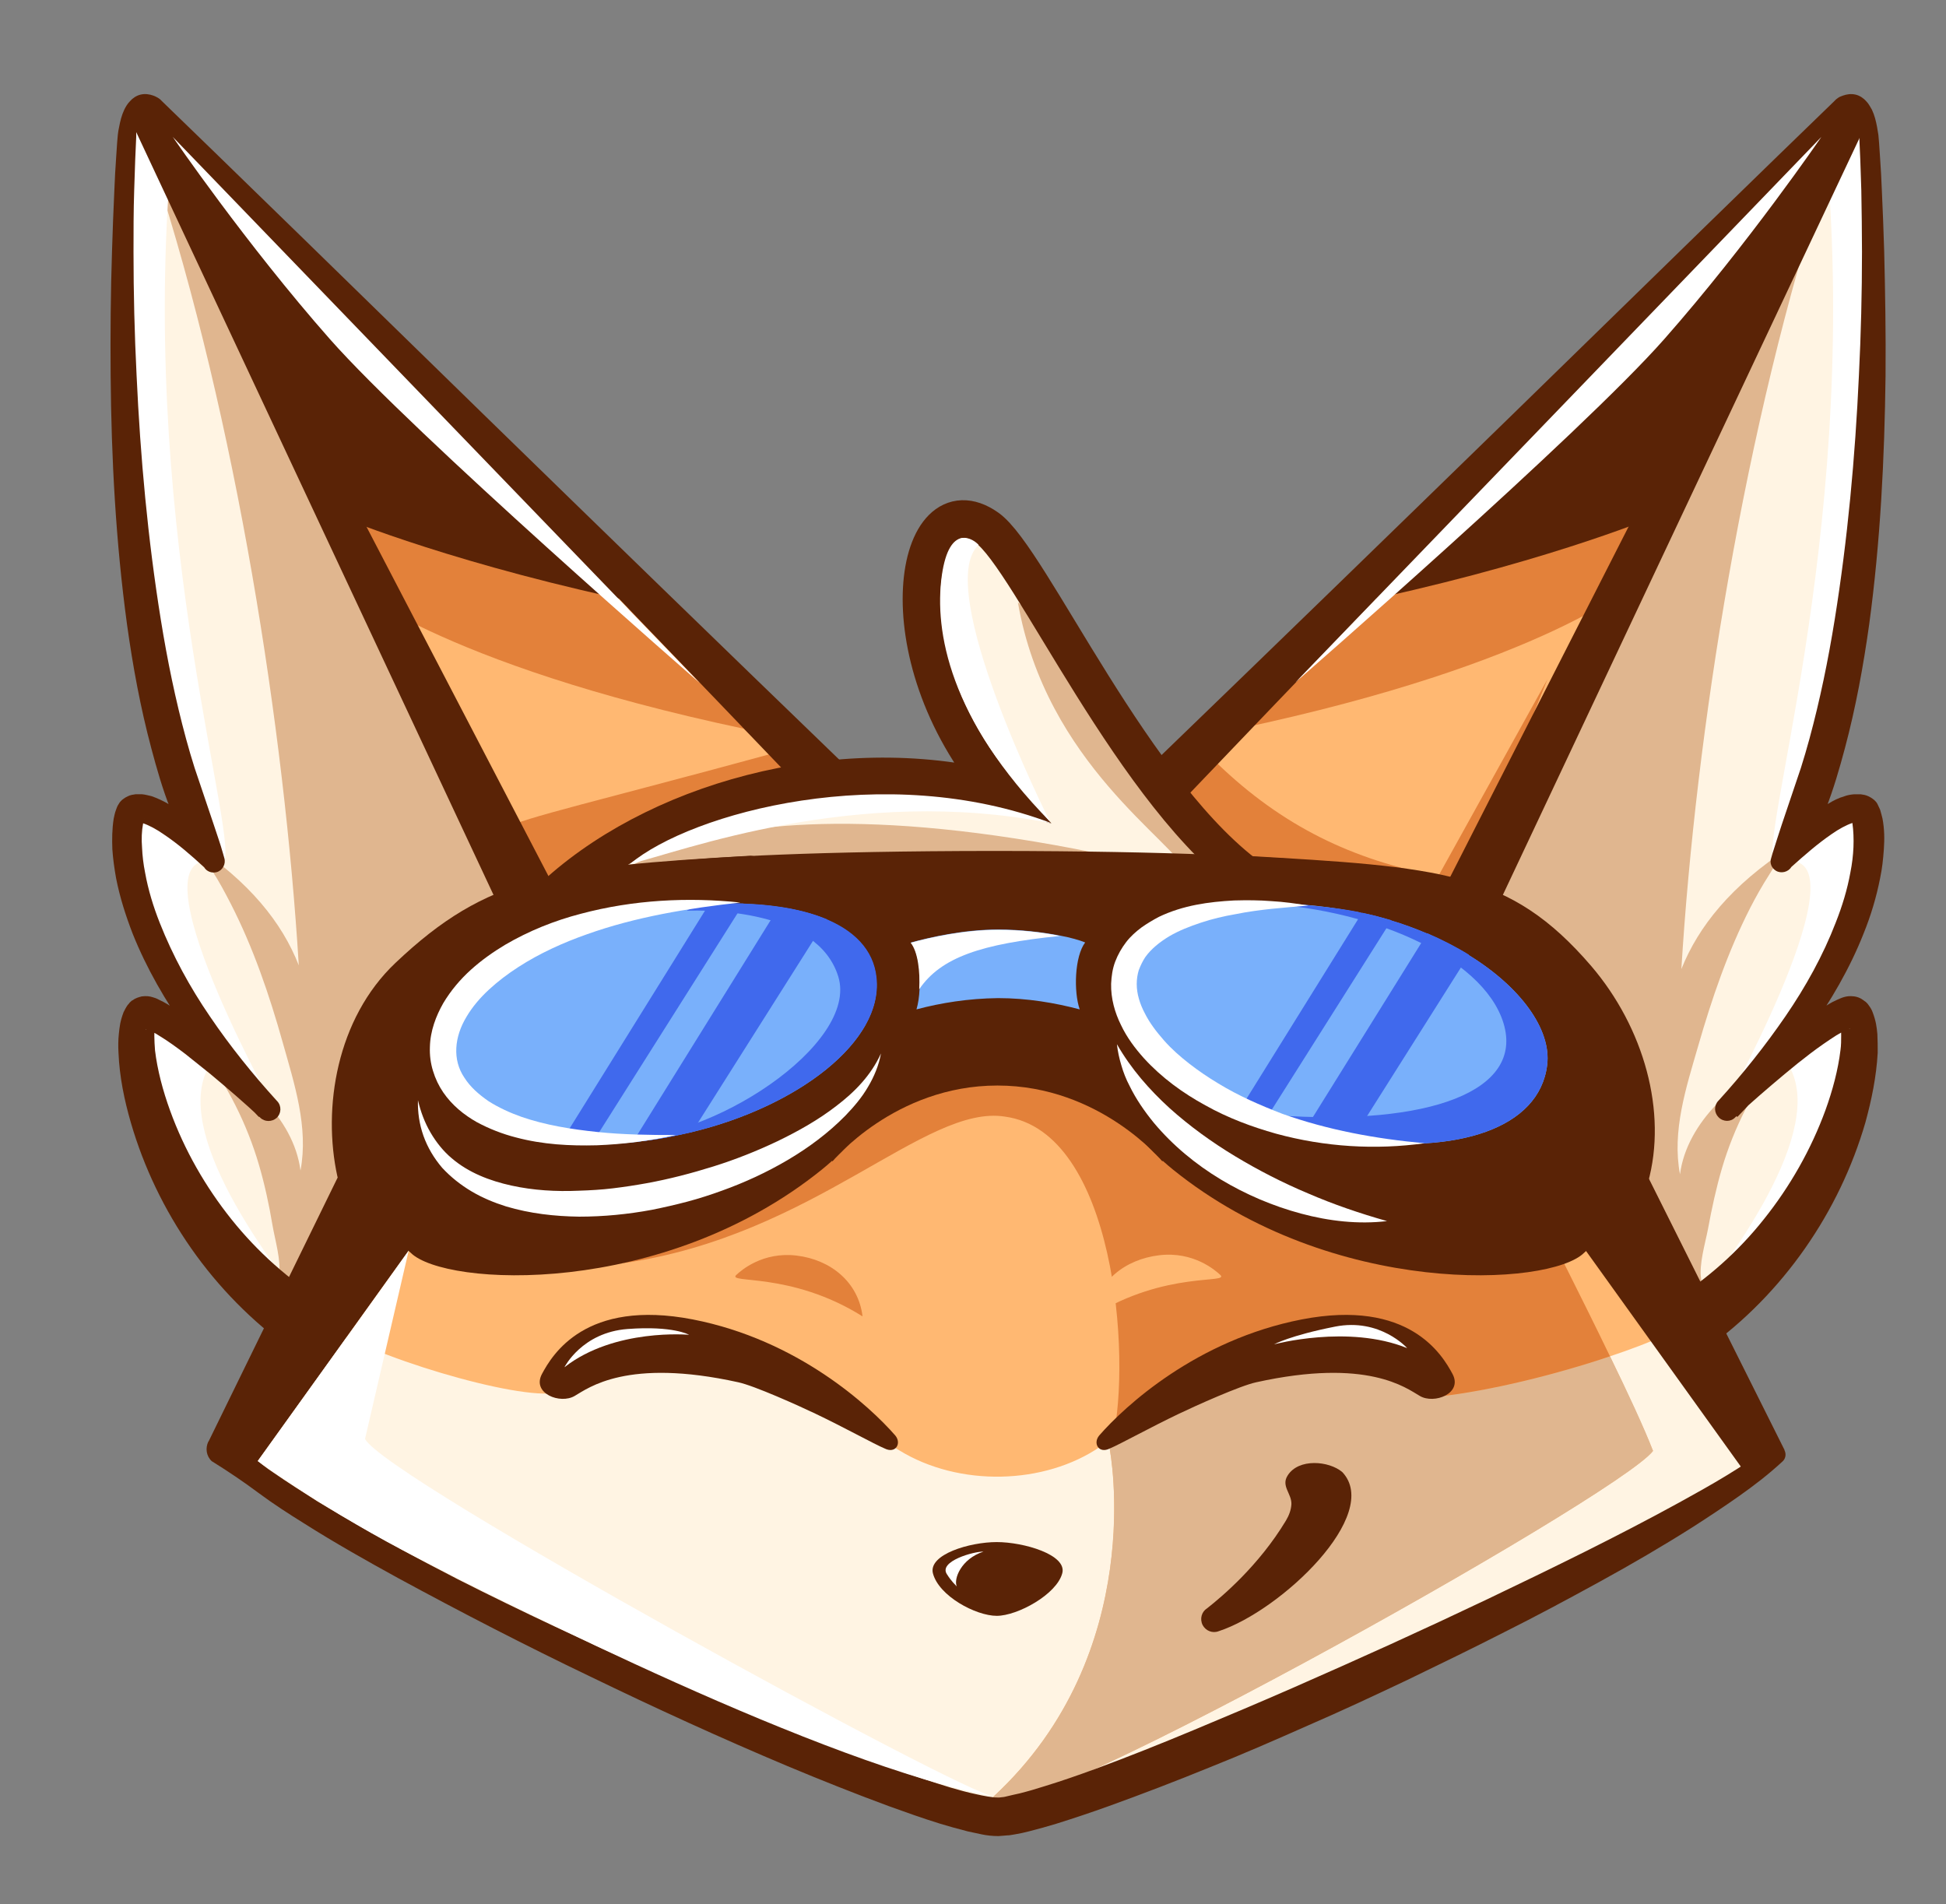<?xml version="1.0" encoding="utf-8"?>
<!-- Generator: Adobe Illustrator 25.4.1, SVG Export Plug-In . SVG Version: 6.00 Build 0)  -->
<svg version="1.1" id="head" xmlns="http://www.w3.org/2000/svg" xmlns:xlink="http://www.w3.org/1999/xlink" x="0px" y="0px"
	 viewBox="0 0 569.9 557.7" style="enable-background:new 0 0 569.9 557.7;" xml:space="preserve">
<rect x="0" y="0" width="569.9" height="557.7" fill="#808080" stroke="none"/>
<style type="text/css">
	.st0{fill:#FFB872;}
	.st1{fill:#E3813A;}
	.st2{fill:#FFF4E3;}
	.st3{fill:#E0B68F;}
	.st4{fill:#FFFFFF;}
	.st5{fill:#5A2306;}
	.st6{fill:none;stroke:#5A2306;stroke-width:11.078;stroke-linecap:round;stroke-miterlimit:10;}
	.st7{fill:#79B0FB;}
	.st8{fill:#4069ED;}
</style>
<path class="st0" d="M68.6,427.1c0,0,186.3,115.3,228.2,105.3c7.1-3.2,177.9-63.5,222.7-105.8c-12.5-15.1-92.8-158.1-92.8-158.1
	C444.8,237,542.6,35.2,543,31.4c-3-2-249.7,236.9-249.7,236.9C281.4,264.4,48.5,28,44.8,31c-2.1,9.7,112.3,237.5,112.3,237.5
	L68.6,427.1z"/>
<path class="st1" d="M479.6,170.3c0,0-26.7,24-116.8,43.1l-6.4,10.1c19.3,18.6,39.8,28.3,64.8,33.1l32-57.7l-30.5,75.2L304,277.6
	l67.2-80.1l107.6-81.7L479.6,170.3z"/>
<path class="st1" d="M101,170.3c0,0,26.7,24,116.8,43.1l7.9,7.4c-47.6,13-74.8,19.3-76.5,21.4L127.3,199l30.5,75.2l118.7,3.4
	l-67.2-80.1l-107.6-81.7L101,170.3z"/>
<path class="st2" d="M493.2,394.2c0,0,69-70.7,49.3-97.4c-4.3-0.6-32.6,23-32.6,23s47.3-57.8,35.4-82.7c-5.7-5.3-21.5,11-21.5,11
	c6.2-14.2,35.5-90.7,21.5-212.3c-2.4,0.2-118.6,232.6-118.6,232.6L493.2,394.2z"/>
<path class="st2" d="M90.7,394.2c0,0-69-70.7-49.3-97.4c4.3-0.6,32.6,23,32.6,23s-47.3-57.8-35.4-82.7c5.7-5.3,21.5,11,21.5,11
	c-6.2-14.2-35.5-90.7-21.5-212.3c2.4,0.2,118.6,232.6,118.6,232.6L90.7,394.2z"/>
<path class="st3" d="M492.4,283.8c4.2-68.7,18.4-159.4,42.9-233.6l-112.6,224c0,0,90.1,192.9,75.5,100.4c-0.7-4.3,1.2-10.5,2-14.7
	c1.1-6,2.4-12,4.1-17.8c3.5-11.9,9.3-23.2,16.9-33.1c-6.5,4.4-13.1,8.8-18.5,14.4s-9.7,12.7-10.7,20.5c-2.4-12.7,1.8-25.4,5.3-37.5
	c4-13.9,8.7-27.7,15.3-40.6c1.7-3.3,3.5-6.5,5.5-9.6c1.5-2.3,3.5-6.4,5.8-7.9C507,259.3,497.4,271.3,492.4,283.8z"/>
<path class="st3" d="M87.5,282.7C83.3,214,69.3,123.4,45.1,49.1l111.3,224c0,0-89.1,192.9-74.7,100.4c0.7-4.3-1.2-10.5-1.9-14.7
	c-1-6-2.3-12-4-17.8c-3.5-11.9-9.2-23.2-16.7-33.1c6.4,4.4,12.9,8.8,18.3,14.4S87,335,88,342.8c2.4-12.7-1.8-25.4-5.2-37.5
	c-3.9-13.9-8.6-27.7-15.2-40.6c-1.7-3.3-3.4-6.5-5.4-9.6c-1.5-2.3-3.4-6.4-5.8-7.9C73.1,258.3,82.6,270.2,87.5,282.7z"/>
<path class="st4" d="M38.5,237.2c-1.8,45.9,40.4,84.7,40.4,84.7s-43.3-78.7-13.6-68.9c5.7-5.3-24-93.7-15.5-202.9
	C39,29.1,39.1,36,38.5,35.9C24.5,157.6,53.8,234.1,60,248.2C60,248.2,44.2,231.9,38.5,237.2z"/>
<path class="st4" d="M62.3,310.6c0.1,0,0.1,0,0.2,0c-8.3-6.6-18.6-14.1-21.1-13.7c-19.8,26.7,49.3,97.4,49.3,97.4l3.2-6.1
	C74.9,365.1,49.2,328.2,62.3,310.6z"/>
<path class="st4" d="M546.6,237.2c1.8,45.9-40.4,84.7-40.4,84.7s43.3-78.7,13.6-68.9c-5.7-5.3,24-93.7,15.5-202.9
	c10.8-21,10.7-14.1,11.3-14.2c14,121.6-15.3,198.1-21.5,212.3C525.1,248.2,540.9,231.9,546.6,237.2z"/>
<path class="st4" d="M522.9,310.6c-0.1,0-0.1,0-0.2,0c8.3-6.6,18.6-14.1,21.1-13.7c19.8,26.7-49.3,97.4-49.3,97.4l-3.2-6.1
	C510.2,365.1,535.9,328.2,522.9,310.6z"/>
<g>
	<path class="st5" d="M85.1,395.1c-11.3-8.1-21.2-18.2-29.1-29.5c-7.9-11.3-13.9-23.8-17.7-36.9c-1.9-6.6-3.3-13.3-3.6-20.4
		c-0.1-1.8-0.1-3.6,0.1-5.5c0.1-1,0.2-1.9,0.4-3c0.2-1,0.5-2.1,1-3.4c0.3-0.6,0.7-1.4,1.2-2.1c0.2-0.2,0.4-0.4,0.5-0.6l0.3-0.3
		c0.2-0.2,0.4-0.4,0.7-0.5c0.9-0.7,1.9-0.9,2.6-1.1c1.5-0.2,2.4,0,3.1,0.2c0.7,0.2,1.3,0.4,1.8,0.7c2,0.9,3.5,1.9,5,2.9
		c2.9,2,5.4,4.2,8,6.3c2.5,2.2,4.9,4.4,7.3,6.6c4.8,4.5,9.4,9.1,14,13.8l0,0l-4.9,4.8c-7.5-7.8-14.7-16.1-21-25
		c-6.3-8.9-11.9-18.5-16-28.8c-2-5.2-3.7-10.5-4.8-16.1c-0.5-2.8-0.9-5.6-1.1-8.5c-0.1-2.9-0.1-5.8,0.4-9c0.2-0.8,0.3-1.6,0.7-2.6
		c0.2-0.5,0.3-1,0.8-1.7c0.1-0.2,0.3-0.5,0.5-0.7c0,0,0.1-0.1,0.2-0.2l0.3-0.3l0.3-0.2l0.1-0.1c0.4-0.3,0.8-0.5,1.2-0.7
		c0.8-0.4,1.6-0.5,2.3-0.6c0.3,0,0.7,0,1,0c0.3,0,0.6,0,0.9,0c1.1,0.1,2,0.4,2.9,0.6c1.7,0.6,3.1,1.3,4.4,2c1.3,0.8,2.5,1.6,3.7,2.4
		c4.6,3.4,8.6,7.4,12.2,11.6l0,0l-5.5,4c-4.1-4.9-7.1-10.5-9.4-16.3c-2.3-5.8-4-11.8-5.6-17.8c-3.2-12-5.4-24-7.1-36.2
		c-3.3-24.2-4.6-48.6-4.8-72.9c-0.1-12.1,0-24.3,0.4-36.4c0.2-6.1,0.4-12.1,0.7-18.2c0.1-3,0.3-6.1,0.5-9.1l0.3-4.5l0.2-2.3
		c0.1-0.8,0.2-1.6,0.4-2.4c0.3-1.6,0.7-3.3,1.5-5c0.4-0.8,0.9-1.7,1.7-2.5c0.7-0.8,1.8-1.6,3.1-1.9c1.3-0.3,2.6-0.1,3.7,0.3
		c0.6,0.2,1.1,0.5,1.6,0.8c0.1,0.1,0.3,0.2,0.4,0.3l0.2,0.2l0.4,0.4l3.3,3.2l13,12.6l26,25.3c69.2,67.6,138.5,135.1,208.3,202
		c3.4,3.2,3.5,8.6,0.2,12c-3.2,3.4-8.6,3.5-12,0.2c-0.1-0.1-0.2-0.2-0.3-0.3C219.3,214.6,152.2,145,84.8,75.6l-25.3-26L46.8,36.7
		l-3.2-3.2c-0.7-0.7-0.6-0.7-1-1c-0.3-0.2-0.6-0.2-0.8-0.2c-0.2,0-0.4,0.1-0.7,0.4C41,33,40.7,33.5,40.5,34
		c-0.4,1.1-0.5,2.4-0.6,3.8c0,0.7,0,1.4,0,2.1l-0.1,2.3l-0.2,4.5c-0.1,3-0.2,6-0.3,9c-0.2,6-0.2,12-0.2,18.1c0,12,0.3,24.1,0.9,36.1
		c1.1,24,3.3,48,7.1,71.6c1.9,11.8,4.3,23.5,7.4,34.9c0.8,2.9,1.6,5.7,2.5,8.5l2.8,8.3l2.8,8.3c0.9,2.8,1.9,5.5,2.7,8.4l0.4,1.4
		c0.5,1.7-0.5,3.6-2.2,4.1c-1.5,0.4-3-0.2-3.7-1.4l0,0c-3.8-3.5-7.7-6.9-11.9-9.7c-2-1.4-4.2-2.6-6-3.2c-0.4-0.1-0.8-0.2-1-0.2
		c-0.1,0-0.1,0-0.1,0c0,0,0,0,0,0c0.1,0,0.1,0,0.4-0.1c0.1-0.1,0.2-0.1,0.3-0.2l0.2-0.2c0.1-0.1,0.1-0.1,0.2-0.2l0.1-0.1
		c0.1-0.1,0.2-0.3,0.2-0.3c0.1-0.2,0-0.1,0,0.1c-0.1,0.3-0.2,0.8-0.3,1.3c-0.4,2.1-0.5,4.6-0.3,7c0.1,2.4,0.4,4.9,0.9,7.4
		c0.9,5,2.4,9.9,4.3,14.7c3.8,9.6,8.8,18.8,14.7,27.4c5.9,8.7,12.5,16.9,19.6,24.7l0.1,0.1c1.3,1.4,1.2,3.6-0.2,4.9
		c-1.4,1.2-3.5,1.2-4.8-0.1l0,0c-4.7-4.4-9.6-8.6-14.5-12.7c-2.5-2-5-4-7.5-6c-2.5-1.9-5.1-3.8-7.6-5.3c-1.2-0.8-2.6-1.5-3.5-1.8
		c-0.2-0.1-0.4-0.1-0.5-0.1c0,0,0,0.1,0.7,0c0.3,0,0.9-0.2,1.5-0.6c0.1-0.1,0.3-0.2,0.4-0.3l0.1-0.1c0.1,0,0.1-0.1,0.1-0.2
		c0.1-0.1,0.1-0.1,0.1,0c-0.1,0.2-0.2,0.7-0.2,1.3c-0.1,0.6-0.1,1.2-0.1,1.9c0,1.3,0.1,2.8,0.2,4.2c0.7,5.8,2.3,11.8,4.4,17.6
		c4.2,11.6,10.4,22.4,18,31.9c7.6,9.5,16.8,17.7,27,24.1c4,2.5,5.2,7.7,2.7,11.7c-2.5,4-7.7,5.2-11.7,2.7
		C85.5,395.3,85.3,395.2,85.1,395.1L85.1,395.1z"/>
</g>
<g>
	<path class="st5" d="M489.6,381.1c10.2-6.4,19.4-14.5,27-24.1c7.6-9.5,13.8-20.4,18-31.9c2.1-5.8,3.7-11.8,4.4-17.6
		c0.2-1.4,0.2-2.9,0.2-4.2c0-0.7,0-1.3-0.1-1.9c-0.1-0.6-0.2-1.1-0.2-1.3c0-0.1,0-0.1,0.1,0c0,0,0.1,0.1,0.1,0.2l0.1,0.1
		c0.1,0.1,0.3,0.2,0.4,0.3c0.6,0.4,1.2,0.6,1.5,0.6c0.7,0.1,0.8,0,0.7,0c-0.1,0-0.2,0-0.5,0.1c-1,0.3-2.3,1.1-3.5,1.8
		c-2.5,1.6-5.1,3.4-7.6,5.3c-2.5,1.9-5,3.9-7.5,6c-4.9,4.1-9.8,8.3-14.5,12.7l0,0c-1.3,1.4-3.5,1.4-4.9,0c-1.3-1.3-1.4-3.4-0.1-4.8
		l0.1-0.1c7.1-7.8,13.7-16.1,19.6-24.7c5.9-8.6,11-17.8,14.7-27.4c1.9-4.8,3.4-9.7,4.3-14.7c0.5-2.5,0.8-5,0.9-7.4
		c0.1-2.4,0-4.9-0.3-7c-0.1-0.5-0.2-1-0.3-1.3c0-0.2-0.1-0.3,0-0.1c0,0,0.1,0.2,0.2,0.3l0.1,0.1c0.1,0.1,0.1,0.1,0.2,0.2l0.2,0.2
		c0.1,0.1,0.2,0.2,0.3,0.2c0.2,0.1,0.3,0.1,0.4,0.1c0,0,0,0,0,0c0,0-0.1,0-0.1,0c-0.2,0-0.6,0.1-1,0.2c-1.8,0.6-4,1.8-6,3.2
		c-4.1,2.8-8,6.2-11.9,9.7l0,0c-0.9,1.5-3,2-4.5,1.1c-1.3-0.8-1.9-2.3-1.4-3.7l0.4-1.4c0.9-2.9,1.8-5.6,2.7-8.4l2.8-8.3l2.8-8.3
		c0.9-2.8,1.7-5.6,2.5-8.5c3.1-11.4,5.5-23.1,7.4-34.9c3.8-23.6,6-47.6,7.1-71.6c0.6-12,0.9-24.1,0.9-36.1c0-6-0.1-12-0.2-18.1
		c-0.1-3-0.2-6-0.3-9l-0.2-4.5l-0.1-2.3c0-0.7,0-1.4,0-2.1c-0.1-1.4-0.2-2.7-0.6-3.8c-0.2-0.5-0.4-1-0.7-1.3
		c-0.3-0.3-0.5-0.4-0.7-0.4c-0.2,0-0.5,0-0.8,0.2c-0.3,0.2-0.3,0.3-1,1l-3.2,3.2l-12.7,12.9l-25.3,26
		c-67.4,69.4-134.5,139-201,209.2c-3.2,3.4-8.6,3.5-12,0.3c-3.4-3.2-3.5-8.6-0.3-12c0.1-0.1,0.2-0.2,0.3-0.3
		c69.8-67,139.1-134.4,208.3-202l26-25.3l13-12.6l3.3-3.2l0.4-0.4l0.2-0.2c0.1-0.1,0.3-0.2,0.4-0.3c0.5-0.4,1-0.6,1.6-0.8
		c1.1-0.4,2.4-0.6,3.7-0.3c1.3,0.3,2.4,1.1,3.1,1.9c0.8,0.8,1.2,1.7,1.7,2.5c0.8,1.7,1.2,3.4,1.5,5c0.1,0.8,0.3,1.6,0.4,2.4l0.2,2.3
		l0.3,4.5c0.2,3,0.4,6.1,0.5,9.1c0.3,6.1,0.5,12.1,0.7,18.2c0.3,12.1,0.5,24.3,0.4,36.4c-0.3,24.3-1.5,48.6-4.8,72.9
		c-1.7,12.1-3.9,24.2-7.1,36.2c-1.6,6-3.3,11.9-5.6,17.8c-2.4,5.8-5.3,11.4-9.4,16.3l-5.5-4l0,0c3.6-4.2,7.5-8.2,12.2-11.6
		c1.2-0.9,2.4-1.7,3.7-2.4c1.3-0.8,2.7-1.5,4.4-2c0.8-0.3,1.7-0.5,2.9-0.6c0.3,0,0.6,0,0.9,0c0.3,0,0.7,0,1,0
		c0.7,0.1,1.5,0.2,2.3,0.6c0.4,0.2,0.8,0.4,1.2,0.7l0.1,0.1l0.3,0.2l0.3,0.3c0.1,0.1,0.2,0.2,0.2,0.2c0.2,0.2,0.4,0.5,0.5,0.7
		c0.4,0.8,0.6,1.3,0.8,1.7c0.3,1,0.5,1.8,0.7,2.6c0.6,3.2,0.6,6.1,0.4,9c-0.2,2.9-0.5,5.7-1.1,8.5c-1.1,5.6-2.7,10.9-4.8,16.1
		c-4.1,10.4-9.7,19.9-16,28.8c-6.3,9-13.5,17.2-21,25l-4.9-4.8l0,0c4.6-4.7,9.2-9.3,14-13.8c2.4-2.2,4.8-4.5,7.3-6.6
		c2.5-2.2,5.1-4.3,8-6.3c1.5-1,2.9-2,5-2.9c0.5-0.2,1.1-0.5,1.8-0.7c0.7-0.2,1.6-0.4,3.1-0.2c0.7,0.1,1.7,0.4,2.6,1.1
		c0.2,0.2,0.4,0.3,0.7,0.5l0.3,0.3c0.2,0.2,0.4,0.4,0.5,0.6c0.6,0.8,1,1.5,1.2,2.1c0.5,1.3,0.8,2.4,1,3.4c0.2,1,0.3,2,0.4,3
		c0.1,1.9,0.1,3.7,0.1,5.5c-0.4,7.1-1.8,13.8-3.6,20.4c-3.8,13.1-9.8,25.6-17.7,36.9c-7.9,11.3-17.7,21.4-29.1,29.5l0,0
		c-3.8,2.7-9.1,1.9-11.8-1.9c-2.7-3.8-1.9-9.1,1.9-11.8C489.3,381.3,489.4,381.1,489.6,381.1z"/>
</g>
<path class="st5" d="M394.3,177.1c55.2-11.3,89-25.3,89-25.3s61.9-113.5,56-120.8C464.4,101.9,394.3,177.1,394.3,177.1z"/>
<path class="st5" d="M189.8,177.1c-55.2-11.3-89-25.3-89-25.3S38.9,38.3,44.8,31C119.8,101.9,189.8,177.1,189.8,177.1z"/>
<path class="st2" d="M519.5,426.6c-2,6.8-172.3,94.4-222.7,105.8c-43.7,9.2-228.2-105.3-228.2-105.3s15.9-47.8,26.8-39.2
	c10.9,8.6,56.4,22.5,67.9,19.9c31.2-28.2,88.3,9.7,100,16.9c17.5,10.8,42.6,10.2,59-1.1c1.2-0.8,2.4-1.6,3.6-2.3
	c-0.2,1.1-0.5,2.2-0.9,3.1c0,0,11.6,59.5-34,101.7c-5.3,17.3,182.9-87.8,193.1-101.2c-2.6-6.5-7.5-17.1-12.6-27.7
	c12-4,21.8-8.3,26.2-11.8C497.8,385.4,516.8,422.6,519.5,426.6z"/>
<path class="st3" d="M484.1,424.9C474,438.4,285.7,543.4,291,526.1c45.5-42.2,34-101.7,34-101.7c0.4-1,0.7-2,0.9-3.1
	c47.9-29.7,72-22,95.3-12.3c15.2-1.7,34.5-6.5,50.3-11.8C476.7,407.8,481.6,418.3,484.1,424.9z"/>
<path class="st1" d="M471.5,397.2c-15.7,5.3-35,10.1-50.3,11.8c-23.4-9.7-47.4-17.4-95.3,12.3c5.4-23.7,0.7-89.9-31.6-94.3
	c-23.4-3.7-55.7,34.9-111.7,42.9c17.6-58.6,125.7-62.7,130.7-62.6c44.5,0.6,140.3,53.9,140.3,53.9S462.9,379.4,471.5,397.2z"/>
<g>
	<path class="st5" d="M546.7,35.9L428.9,285.9c-2,4.2-7,6-11.3,4c-4.2-2-6-7-4-11.3c0-0.1,0.1-0.2,0.1-0.2L539.1,32.2
		c1.1-2.1,3.6-2.9,5.7-1.8C546.8,31.4,547.7,33.9,546.7,35.9z"/>
</g>
<path class="st5" d="M311.1,460.7c1.4-5.4-11.3-9.1-19.2-9.1c-7.9,0-20,3.6-18.7,9.1c1.7,6.7,12.6,12.5,18.7,12.5
	C298,473.2,309.5,466.9,311.1,460.7z"/>
<path class="st5" d="M321.9,420.4c7.5-8.6,28.5-28,59.3-34c31.5-6.1,41.2,10.4,44.2,16c3,5.7-5.4,8.9-9.6,6.4
	c-4-2.3-15.3-11.2-47.9-4c-4.7,1-17.8,6.9-22.6,9.2c-8.4,4-17.2,8.9-20.3,10.2C321.8,425.8,320,422.7,321.9,420.4z"/>
<path class="st5" d="M393.1,431.1c-3.9-3.3-12.8-4.1-16,1c-2,3.1,1.2,5.3,1.1,8.4c-0.1,1.7-0.7,3.3-1.6,4.8c0,0,0,0,0,0
	c-8,13.3-18.9,22.4-23.1,25.7l0,0c-1.6,1-2.2,3.1-1.3,4.9c0.9,1.7,2.9,2.5,4.7,1.8l0,0C375.2,471.7,404.8,443.5,393.1,431.1z"/>
<path class="st5" d="M463.9,366.9c-10,9.9-73.7,13.3-120.4-24.4c-15.2-12.3-27.6-32.6-23.7-52.3c4.2-21.6,39.8-39.4,44.6-39.6
	c57.6,3.3,77.7,4.5,101.6,32.3c15.4,18,22.4,42.7,16.6,63.5C481.2,351.3,467.8,363.4,463.9,366.9z"/>
<polygon class="st5" points="511.9,432.4 453.6,351.2 473.1,326.1 519.5,426.6 "/>
<g>
	<path class="st5" d="M118.4,330.8l-48.2,95.7l-1-5.8l0,0c1.2,2.1,2.9,4,4.8,5.8c1.8,1.7,3.9,3.3,6,4.7c4.2,2.9,8.6,5.7,13,8.5
		c8.9,5.4,18,10.5,27.2,15.5c4.6,2.5,9.3,4.9,13.9,7.3c4.7,2.4,9.4,4.7,14.1,7c9.4,4.6,18.9,9,28.4,13.4c19.1,8.7,38.4,17,57.8,24.7
		c9.7,3.9,19.5,7.6,29.3,11.1c4.9,1.7,9.8,3.3,14.7,4.8c2.4,0.7,4.9,1.4,7.3,1.9c1.2,0.3,2.4,0.5,3.5,0.7c1.2,0.2,2.1,0.3,2.9,0.3
		l0.6,0l0.8-0.1c0.5,0,1.1-0.2,1.6-0.3l1.7-0.4l1.8-0.4c2.4-0.6,4.8-1.3,7.3-2.1c4.9-1.5,9.8-3.2,14.7-5c9.8-3.6,19.5-7.5,29.1-11.5
		c9.6-4,19.3-8.1,28.9-12.3c9.6-4.2,19.2-8.5,28.7-12.8c19.1-8.7,38-17.7,56.7-27c9.4-4.7,18.7-9.5,27.8-14.5
		c9.1-5,18.3-10.2,26.3-16.3l0,0l-0.7,3.5l-49.9-97.2c-0.9-1.7-0.2-3.8,1.5-4.7s3.8-0.2,4.7,1.5c0,0,0,0,0,0l48.9,97.8l0,0.1
		c0.6,1.2,0.3,2.6-0.7,3.4l0,0c-4,3.7-8.3,7-12.7,10.1c-4.4,3.1-8.8,6-13.3,8.9c-9,5.7-18.1,11-27.4,16.1
		c-9.3,5.1-18.6,10.1-28,14.8c-9.4,4.8-18.9,9.4-28.4,14c-9.5,4.5-19.1,9-28.8,13.2c-9.7,4.3-19.3,8.5-29.1,12.4
		c-9.8,4-19.7,7.8-29.7,11.4c-5,1.8-10.1,3.5-15.2,5.1c-2.6,0.8-5.2,1.5-7.9,2.2l-2.1,0.5l-2.1,0.4c-0.8,0.1-1.4,0.3-2.3,0.3
		l-1.2,0.1l-1.3,0.1c-1.8,0-3.5-0.2-4.9-0.5c-1.5-0.3-2.9-0.6-4.2-0.9c-2.7-0.7-5.3-1.4-7.9-2.2c-5.2-1.6-10.2-3.4-15.2-5.2
		c-10-3.7-19.8-7.6-29.6-11.7c-19.5-8.2-38.7-17-57.7-26.2c-19-9.1-37.8-18.8-56.4-28.9c-9.3-5.1-18.5-10.3-27.5-16
		c-4.5-2.8-9-5.7-13.3-8.9c-4.3-3.2-8.7-6.2-13.7-9.3l0,0c-1.6-1.5-1.9-3.8-1-5.7l0.1-0.1l47.1-96.3c1.4-2.8,4.7-4,7.5-2.6
		C118.6,324.6,119.8,327.9,118.4,330.8C118.4,330.7,118.4,330.8,118.4,330.8z"/>
</g>
<g>
	<path class="st5" d="M154.8,284L38.4,35.5c-0.7-1.6-0.1-3.5,1.5-4.2c1.5-0.7,3.4-0.1,4.1,1.4l126.8,243.4c2.3,4.4,0.6,9.8-3.8,12.1
		c-4.4,2.3-9.8,0.6-12.1-3.8C154.9,284.2,154.9,284.1,154.8,284z"/>
</g>
<path class="st2" d="M370.5,260.1c-22.4,1.2-74.2-111.7-89-106.3c-18.9,7.4-15.2,48.6,11.1,73.4c-11-3.2-85.8-6.3-133.6,39.4
	C190.4,284.8,370.5,260.1,370.5,260.1z"/>
<path class="st3" d="M172.2,264.3c-117.9,38.5,142.5,17.1,189.8-8.1c0,0-52.8-71-63.9-79.8c8.2,47.4,46,70,49.8,79.5
	C198,218.6,172.2,264.3,172.2,264.3z"/>
<path class="st5" d="M262.2,420.4c-7.5-8.6-28.5-28-59.3-34c-31.5-6.1-41.2,10.4-44.2,16c-3,5.7,5.4,8.9,9.6,6.4
	c4-2.3,15.3-11.2,47.9-4c4.7,1,17.8,6.9,22.6,9.2c8.4,4,17.2,8.9,20.3,10.2C262.3,425.8,264.1,422.7,262.2,420.4z"/>
<path class="st5" d="M120.3,366.9c10,9.9,73.7,13.3,120.4-24.4c15.2-12.3,27.6-32.6,23.7-52.3c-4.2-21.6-39.8-39.4-44.6-39.6
	c-57.6,3.3-77,5.8-104,31.4c-17.2,16.3-21.4,42.4-17,62.5C99.9,349.4,116.3,363.4,120.3,366.9z"/>
<polygon class="st5" points="72.2,432.4 130.5,351.2 111,326.1 64.6,426.6 "/>
<path class="st5" d="M291.8,249.2L291.8,249.2c-0.2,0-0.4,0-0.6,0c-0.2,0-0.4,0-0.6,0v0c-103.2,0.1-117,6.6-117,6.6l70.2,84.3
	c0,0,18.2-22.2,48.3-22.2c30.1,0,48.3,22.2,48.3,22.2l70.2-84.3C410.6,255.8,395,249.3,291.8,249.2z"/>
<path class="st6" d="M367.6,258.2c-35.4-24.4-65.9-94.8-78.5-103.6c-20.9-14.7-31.2,36.5,3.3,76.9C245,219.5,190.9,235,161,263.7"/>
<path class="st7" d="M453.1,311.9c-2.3,18.7-26.5,26.1-57.2,22c-2.1-0.3-4.2-0.6-6.4-1c-2.5-0.5-5.1-1-7.6-1.6
	c-3.9-1-7.7-2.1-11.4-3.4c-0.6-0.2-1.3-0.5-1.9-0.7c-1.9-0.7-3.8-1.5-5.6-2.3c-21.1-9.3-36-24-34.4-38.6c1.5-14,17.4-20.8,38.2-21.7
	c9.2-0.4,19.4,0.4,29.7,2.3c0.8,0.1,1.6,0.3,2.3,0.5c3,0.6,5.8,1.3,8.6,2.2c3.7,1.1,7.2,2.4,10.5,3.8c4.4,1.9,8.5,4,12.2,6.3
	C445.3,289,454.4,301.5,453.1,311.9z"/>
<path class="st7" d="M202.7,331.5c-2.3,0.5-4.5,1-6.9,1.5c-3.6,0.7-7.1,1.1-10.5,1.5c-2.7,0.3-5.3,0.5-7.9,0.5
	c-1.4,0-2.8,0.1-4.2,0.1c-3.1,0-6.1-0.2-9-0.5c-18-1.9-30.4-9.5-32-22.6c-2-16.9,23-39,56.6-45c6-1.1,11.9-1.8,17.6-2.1
	c0.4,0,0.8,0,1.2-0.1c3.5-0.2,6.8-0.2,10.1-0.1c3.6,0.1,7.1,0.4,10.4,0.9c5.2,0.8,9.9,2,13.9,3.7c8.3,3.5,13.8,9.2,14.6,17.1
	C258.7,305.1,233.4,324.1,202.7,331.5z"/>
<path class="st7" d="M316.2,295.6c-7.2-1.9-15.3-3.3-23.9-3.3c-8.7,0.1-16.8,1.4-23.9,3.3c0.5-1.7,0.8-3.7,0.9-6
	c0.3-5.2-0.4-11-2.5-13.6c5.5-1.5,15.4-3.8,25.6-3.8c6.4,0,13,0.8,18.1,1.8c3.1,0.6,5.6,1.3,7.3,2
	C314.7,280.1,314.4,290.4,316.2,295.6z"/>
<path class="st1" d="M233.3,367.7c10,1.2,18.1,7.8,19.3,17.8c-21.2-13.3-40.1-9.4-36.9-12.2C217,372.1,223.3,366.5,233.3,367.7z"/>
<path class="st0" d="M339.5,367.6c-10.1,1.2-18.3,7.7-19.4,17.7c21.3-13.3,40.4-9.2,37.2-12C356,372.1,349.6,366.4,339.5,367.6z"/>
<path class="st8" d="M217.8,264.6L173.3,335c-3.1,0-6.1-0.2-9-0.5l43.4-69.8C211.1,264.5,214.5,264.5,217.8,264.6z"/>
<path class="st8" d="M242.1,269.2l-39.4,62.3c-2.3,0.5-4.5,1-6.9,1.5c-3.6,0.7-7.1,1.1-10.5,1.5l42.8-68.9
	C233.3,266.3,238,267.5,242.1,269.2z"/>
<path class="st8" d="M195.8,333c-6.4,1.2-12.6,1.8-18.4,2c-1.5-1.4-0.5-2.1,3.8-1.8c26.3,1.4,70.4-27.3,64.3-47.2
	c-6.1-19.8-38.5-19.5-44.4-19.3c0.9-0.6,2.8-1.2,5.4-1.9c26.5-1.6,48.5,4.9,50.2,21.5C258.9,306.5,229.5,326.9,195.8,333z"/>
<g>
	<path class="st4" d="M198,332.4c-7.6,1.7-15.4,2.7-23.2,3c-7.9,0.2-15.8-0.2-23.7-2.3c-3.9-1-7.8-2.5-11.5-4.5
		c-3.7-2.1-7.2-4.9-9.8-8.7c-1.3-1.9-2.3-4-3-6.3c-0.7-2.3-1-4.6-0.9-7c0.1-4.7,1.8-9.1,3.9-12.8c2.2-3.7,5-7,8.1-9.8
		c3.1-2.8,6.5-5.2,10-7.3c7-4.1,14.5-7.1,22.2-9.1c15.4-4.1,31.3-4.9,46.7-3.3c-15.4,1.7-30.6,4.2-44.9,9.3
		c-7.1,2.5-13.9,5.6-20.1,9.6c-3.1,2-6,4.2-8.6,6.6c-2.6,2.4-4.9,5.1-6.6,8c-3.5,5.8-4.2,12.5-0.6,17.8c1.7,2.7,4.2,4.9,7.1,6.9
		c3,1.9,6.3,3.4,9.7,4.6c3.5,1.2,7.1,2.1,10.8,2.8c3.7,0.7,7.5,1.2,11.3,1.6C182.5,332.3,190.2,332.4,198,332.4z"/>
</g>
<path class="st8" d="M407.5,269.5l-36.9,58.4c-2.6-0.9-5.1-1.9-7.5-3l35.8-57.6C401.8,267.9,404.7,268.7,407.5,269.5z"/>
<path class="st8" d="M430.2,279.6l-34.3,54.3c-2.1-0.3-4.2-0.6-6.4-1c-2.5-0.5-5.1-1-7.6-1.6l36.1-58
	C422.4,275.2,426.5,277.3,430.2,279.6z"/>
<path class="st8" d="M453.1,311.9c-2.3,18.7-26.5,26.1-57.2,22c-2.1-0.3-4.2-0.6-6.4-1c-2.5-0.5-5.1-1-7.6-1.6
	c-3.9-1-7.7-2.1-11.4-3.4c-0.6-0.2-1.3-0.5-1.9-0.7c0.8-0.5,2.5-0.7,5-0.6c45.1,3.2,72.8-7.1,66.7-27c-6.1-19.8-40.4-34.2-73.6-35.1
	c0.2-0.7,19.4,0.4,29.7,2.3c0.8,0.1,1.6,0.3,2.3,0.5c3,0.6,5.8,1.3,8.6,2.2c3.7,1.1,7.2,2.4,10.5,3.8c4.4,1.9,8.5,4,12.2,6.3
	C445.3,289,454.4,301.5,453.1,311.9z"/>
<g>
	<path class="st4" d="M417.2,334.8c-14.4,2-29.2,1.1-43.5-2.8c-7.1-2-14.1-4.6-20.7-8.3c-6.6-3.6-12.8-8.1-18-13.8
		c-2.6-2.9-5-6.1-6.7-9.7c-1.8-3.6-3-7.8-2.9-12.1c0.1-2.2,0.4-4.4,1.2-6.5c0.8-2.1,1.9-4,3.2-5.7c1.3-1.7,2.9-3.1,4.5-4.3
		c1.7-1.2,3.4-2.2,5.1-3.1c7.1-3.4,14.6-4.4,22-4.8c3.7-0.1,7.3-0.1,11,0.2c3.6,0.2,7.2,0.7,10.8,1.3c-7.2,0.6-14.4,1.1-21.3,2.5
		c-3.5,0.6-6.9,1.4-10.2,2.5c-3.3,1.1-6.4,2.3-9.3,4c-2.8,1.7-5.3,3.7-7,6.1c-0.8,1.2-1.4,2.5-1.9,3.8c-0.4,1.3-0.6,2.7-0.6,4.1
		c0,2.8,0.9,5.8,2.4,8.6c1.4,2.8,3.4,5.4,5.6,7.9c2.2,2.5,4.7,4.7,7.4,6.8c2.7,2.1,5.5,4,8.5,5.8c5.9,3.6,12.3,6.4,18.8,8.9
		C388.8,330.9,402.8,333.5,417.2,334.8z"/>
</g>
<g>
	<path class="st4" d="M258,308.5c-0.6,3.4-2,6.8-3.8,9.8c-1.8,3.1-4.1,5.8-6.6,8.4c-5,5.1-10.8,9.4-16.9,13
		c-6.1,3.6-12.6,6.6-19.3,9c-3.3,1.2-6.7,2.3-10.1,3.2c-3.4,0.9-6.9,1.7-10.4,2.4c-7,1.3-14.1,2-21.3,2c-7.2-0.1-14.4-0.9-21.4-3
		c-3.5-1.1-6.9-2.5-10.1-4.4c-3.2-1.9-6.1-4.2-8.6-6.9c-2.4-2.8-4.3-6-5.5-9.4c-1.2-3.4-1.7-6.9-1.6-10.4c0.8,3.4,2,6.6,3.7,9.5
		c1.7,2.9,3.8,5.5,6.2,7.5c4.9,4.2,11.1,6.6,17.5,8c6.4,1.4,13,1.8,19.7,1.5c3.3-0.1,6.7-0.3,10-0.7c3.3-0.4,6.6-0.9,9.9-1.5
		c6.6-1.2,13.1-2.9,19.5-4.9c6.4-2,12.7-4.5,18.8-7.4c6-2.9,11.9-6.2,17.2-10.3C250.3,319.8,255.1,314.9,258,308.5z"/>
</g>
<g>
	<path class="st4" d="M406.2,357.6c-8.4,1-17,0-25.2-2.2c-8.2-2.2-16.2-5.6-23.5-10c-7.3-4.4-14.1-10-19.6-16.6
		c-2.7-3.3-5.2-6.9-7.1-10.8c-1-1.9-1.8-3.9-2.4-6c-0.3-1-0.6-2.1-0.8-3.1c-0.2-1-0.4-2.1-0.5-3.1c4.2,7.3,9.5,13.3,15.4,18.7
		c5.9,5.3,12.4,10,19.2,14.1c6.8,4.1,14,7.8,21.4,10.9C390.5,352.7,398.1,355.3,406.2,357.6z"/>
</g>
<path class="st4" d="M310.4,274.1c-22.9,2.3-34.8,6.2-41.2,15.6c0.3-5.2-0.4-11-2.5-13.6c5.5-1.5,15.4-3.8,25.6-3.8
	C298.7,272.3,305.3,273,310.4,274.1z"/>
<path class="st4" d="M204.9,200L50.6,40.1c0,0,21.4,31.3,46,59.2S204.9,200,204.9,200z"/>
<path class="st4" d="M379.4,199.8L533.4,40.1c0,0-21.4,31.3-46,59.2S379.4,199.8,379.4,199.8z"/>
<path class="st4" d="M286.6,159.6c-1.2-1.5-8.6-6.9-10.8,9.1c-2.2,16.1,2.2,41.8,31.7,71.9C306.9,239.6,273.1,171.9,286.6,159.6z"/>
<path class="st4" d="M308,241.1c-48.7-18.5-105.4-3.2-123.5,11.9C199.4,249.5,250.6,229.7,308,241.1z"/>
<path class="st4" d="M277.3,461c1.4,2.2,2.3,2.9,2.9,3.6c-1-2.2,1.3-8.1,7.8-10.2C285.3,454.3,274.8,457.2,277.3,461z"/>
<path class="st4" d="M165.3,400.4c0,0,5.1-10.2,18.5-11.2s18,1.7,18,1.7S180,388.9,165.3,400.4z"/>
<path class="st4" d="M412.1,394.8c0,0-7.9-8.9-21.1-6.3c-13.2,2.6-17.9,5.2-17.9,5.2S394.8,387.8,412.1,394.8z"/>
<path class="st4" d="M119.7,366.2l-44.2,61.7c0,0,21.2,15.4,47.1,28.5c25.8,13.1,118.8,60.6,168.4,69.7
	c-9.1-0.9-178.3-93.3-184.1-104.7L119.7,366.2z"/>
</svg>
